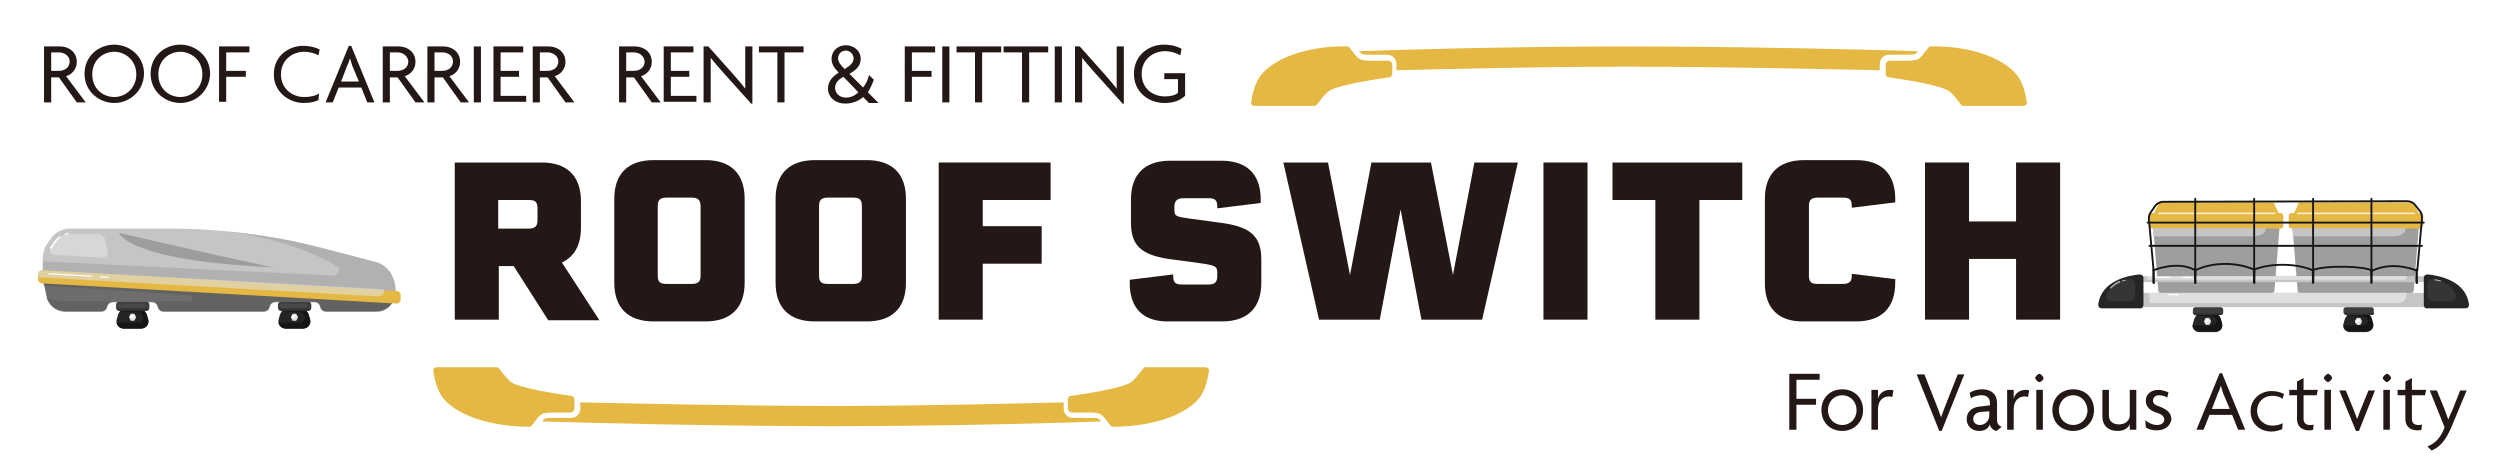 <?xml version="1.0" encoding="utf-8"?>
<!-- Generator: Adobe Illustrator 25.4.8, SVG Export Plug-In . SVG Version: 6.00 Build 0)  -->
<svg version="1.1" id="レイヤー_1" xmlns="http://www.w3.org/2000/svg" xmlns:xlink="http://www.w3.org/1999/xlink" x="0px"
	 y="0px" viewBox="0 0 420 80" style="enable-background:new 0 0 420 80;" xml:space="preserve">
<style type="text/css">
	.st0{fill:#E4B842;}
	.st1{fill:#C6C5C5;}
	.st2{fill:#B1B1B1;}
	.st3{fill:#6D6D6D;}
	.st4{opacity:0.5;fill:#585959;}
	.st5{opacity:0.6;fill:#DFDFDF;}
	.st6{fill:#252525;}
	.st7{fill:#151515;}
	.st8{fill:#E4E4E4;}
	.st9{fill:#3C3D3D;}
	.st10{fill:#2F302F;}
	.st11{opacity:0.4;fill:#585959;}
	.st12{fill:#FFFFFF;}
	.st13{filter:url(#Adobe_OpacityMaskFilter);}
	.st14{filter:url(#Adobe_OpacityMaskFilter_00000034079418511073272110000014337397731302678708_);}
	.st15{mask:url(#SVGID_1_);fill:url(#SVGID_00000064313101906011856260000000197037042139060868_);}
	.st16{fill:url(#SVGID_00000134214324338533490610000001965279166227127466_);}
	.st17{fill:#D7D7D7;}
	.st18{fill:#231815;}
	.st19{fill:#9E9E9F;}
	.st20{opacity:0.7;fill:#FFFFFF;}
	.st21{fill:#DFDFDF;}
	.st22{fill:#343535;}
	.st23{fill:#ACACAB;}
	.st24{fill:none;stroke:#151515;stroke-width:0.316;stroke-linecap:round;stroke-linejoin:round;stroke-miterlimit:10;}
</style>
<g>
	<g>
		<g>
			<path class="st0" d="M324.4,7.8c-0.2,0-0.4,0.1-0.5,0.3c-0.4,0.5-1.2,1.7-1.8,1.9c-0.7,0.2-1.2,0.2-1.9,0.2c-1.1,0-2.1,0-2.7,0
				c-0.4,0-0.7,0.3-0.7,0.6v1.6c0,0.3,0.2,0.6,0.6,0.6c2,0.3,9.1,1.3,10.3,2.5c0.7,0.7,1.4,1.6,1.7,2c0.1,0.2,0.3,0.3,0.5,0.3h10
				c0.4,0,0.7-0.3,0.6-0.7c-0.2-1.2-0.6-3.6-2.2-5.1C334.1,7.9,326.1,7.7,324.4,7.8z"/>
		</g>
		<path class="st0" d="M273.3,7.8c-19.7,0-40,0.6-45,0.8c0.3,0.3,0.5,0.5,0.5,0.5c0.6,0.1,1,0.1,1.7,0.1c1.1,0,2,0,2.6,0
			c0,0,0,0,0,0c0.8,0,1.5,0.7,1.5,1.5v1.1c8.7-0.2,23.8-0.6,38.6-0.6c15.3,0,32.8,0.4,42.6,0.6v-1.1c0-0.8,0.7-1.5,1.5-1.5
			c0.6,0,1.6,0,2.7,0c0.7,0,1.2,0,1.7-0.1c0.1,0,0.3-0.2,0.5-0.5C316.5,8.4,293,7.8,273.3,7.8z"/>
		<g>
			<path class="st0" d="M226.3,7.8c0.2,0,0.4,0.1,0.5,0.3c0.4,0.5,1.2,1.7,1.8,1.9c0.7,0.2,1.2,0.2,1.9,0.2c1.1,0,2.1,0,2.7,0
				c0.4,0,0.7,0.3,0.7,0.6v1.6c0,0.3-0.2,0.6-0.6,0.6c-2,0.3-9.1,1.3-10.3,2.5c-0.7,0.7-1.4,1.6-1.7,2c-0.1,0.2-0.3,0.3-0.5,0.3h-10
				c-0.4,0-0.7-0.3-0.6-0.7c0.2-1.2,0.6-3.6,2.2-5.1C216.6,7.9,224.6,7.7,226.3,7.8z"/>
		</g>
	</g>
	<g>
		<g>
			<path class="st0" d="M88.9,71.7c0.2,0,0.4-0.1,0.5-0.3c0.4-0.5,1.2-1.7,1.8-1.9c0.7-0.2,1.2-0.2,1.9-0.2c1.1,0,2.1,0,2.7,0
				c0.4,0,0.7-0.3,0.7-0.6v-1.6c0-0.3-0.2-0.6-0.6-0.6c-2-0.3-9.1-1.3-10.3-2.5c-0.7-0.7-1.4-1.6-1.7-2c-0.1-0.2-0.3-0.3-0.5-0.3
				h-10c-0.4,0-0.7,0.3-0.6,0.7c0.2,1.2,0.6,3.6,2.2,5.1C79.2,71.5,87.2,71.7,88.9,71.7z"/>
		</g>
		<path class="st0" d="M140,71.6c19.7,0,40-0.6,45-0.8c-0.3-0.3-0.5-0.5-0.5-0.5c-0.6-0.1-1-0.1-1.7-0.1c-1.1,0-2,0-2.6,0
			c0,0,0,0,0,0c-0.8,0-1.5-0.7-1.5-1.5v-1.1c-8.7,0.2-23.8,0.6-38.6,0.6c-15.3,0-32.8-0.4-42.6-0.6v1.1c0,0.8-0.7,1.5-1.5,1.5
			c-0.6,0-1.6,0-2.7,0c-0.7,0-1.2,0-1.7,0.1c-0.1,0-0.3,0.2-0.5,0.5C96.8,71,120.3,71.6,140,71.6z"/>
		<g>
			<path class="st0" d="M187,71.7c-0.2,0-0.4-0.1-0.5-0.3c-0.4-0.5-1.2-1.7-1.8-1.9c-0.7-0.2-1.2-0.2-1.9-0.2c-1.1,0-2.1,0-2.7,0
				c-0.4,0-0.7-0.3-0.7-0.6v-1.6c0-0.3,0.2-0.6,0.6-0.6c2-0.3,9.1-1.3,10.3-2.5c0.7-0.7,1.4-1.6,1.7-2c0.1-0.2,0.3-0.3,0.5-0.3h10
				c0.4,0,0.7,0.3,0.6,0.7c-0.2,1.2-0.6,3.6-2.2,5.1C196.7,71.5,188.7,71.7,187,71.7z"/>
		</g>
	</g>
	<g>
		<g>
			<path class="st1" d="M8.4,40.3L7.9,41c-0.6,0.9-0.8,2-0.7,3.1v2.5l59.3,3.4l-0.2-2C66.1,46,64.8,44.4,63,44l-8.8-2.3
				c-8.4-2.2-17.1-3.3-25.8-3.3H11.8C10.4,38.4,9.1,39.1,8.4,40.3z"/>
			<path class="st2" d="M66.6,49.9l-0.2-2C66.1,46,64.8,44.4,63,44l-8.8-2.3c-5.3-1.4-10.7-2.3-16.1-2.8c8.9,1.1,15,3.8,18.3,5.7
				c0.9,0.5,0.5,1.8-0.5,1.7L7.2,43.9c0,0.1,0,0.1,0,0.2v2.5L66.6,49.9z"/>
			<path class="st3" d="M7.2,46.9l0.6,2.8c0.3,1.5,1.6,2.6,3.2,2.6H17c0.5,0,0.9-0.3,1-0.8l0,0c0.1-0.5,0.5-0.8,1-0.8h6.5
				c0.5,0,0.9,0.3,1,0.8l0,0c0.1,0.5,0.5,0.8,1,0.8h16.8c0.5,0,0.9-0.3,1-0.8l0,0c0.1-0.5,0.5-0.8,1-0.8h6.5c0.5,0,0.9,0.3,1,0.8h0
				c0.1,0.5,0.5,0.8,1,0.8h8.5c1.1,0,2.1-0.6,2.6-1.5l0.6-1.1L7.2,46.9z"/>
			<path class="st4" d="M7.4,48L32,49.6c0.2,0,0.4,0.2,0.4,0.5l0,0c0,0.3-0.2,0.5-0.5,0.5H10.9c-1.4,0-3.1-0.6-3.1-0.6
				c0.4,1.4,1.7,2.4,3.1,2.4H17c0.5,0,0.9-0.3,1-0.8h0c0.1-0.5,0.5-0.8,1-0.8h6.5c0.5,0,0.9,0.3,1,0.8c0.1,0.5,0.5,0.8,1,0.8h16.8
				c0.5,0,0.9-0.3,1-0.8c0.1-0.5,0.5-0.8,1-0.8h6.5c0.5,0,0.9,0.3,1,0.8c0.1,0.5,0.5,0.8,1,0.8h8.5c1.1,0,2.1-0.6,2.6-1.5l0.6-1.1
				L7.2,46.9L7.4,48z"/>
			<path class="st0" d="M7,47.6L66.6,51c0.4,0,0.7-0.3,0.7-0.6v-0.9c0-0.3-0.3-0.6-0.6-0.6L7.1,45.4c-0.4,0-0.7,0.3-0.7,0.6V47
				C6.4,47.3,6.7,47.6,7,47.6z"/>
			<path class="st5" d="M7.1,45.4c-0.4,0-0.7,0.3-0.7,0.6v0.2c0,0.2,0.2,0.4,0.3,0.4l56.8,3.2c0.6,0,1.1-0.5,1.1-1.1l0,0
				c0-0.1-0.1-0.1-0.1-0.1L7.1,45.4z"/>
			<path class="st6" d="M23,51.7h-1.5c-0.8,0-1.5,0.5-1.7,1.3l-0.2,0.7c-0.2,0.8,0.4,1.5,1.2,1.5h2.9c0.8,0,1.4-0.7,1.2-1.5L24.7,53
				C24.5,52.3,23.8,51.7,23,51.7z"/>
			<path class="st7" d="M24.9,53.7L24.7,53c-0.2-0.8-0.9-1.3-1.7-1.3h-1.5c-0.5,0-1,0.2-1.4,0.6l3.1,0.2c0.4,0,0.7,0.3,0.8,0.7l0,0
				c0.1,0.5-0.3,1-0.8,1h-3.6c0.1,0.6,0.6,1,1.2,1h2.9C24.5,55.2,25.1,54.5,24.9,53.7z"/>
			<path class="st1" d="M22.5,52.7H22c-0.1,0-0.1,0-0.1,0.1l-0.2,0.4c0,0.1,0,0.1,0,0.2l0.2,0.4c0,0.1,0.1,0.1,0.1,0.1h0.5
				c0.1,0,0.1,0,0.1-0.1l0.2-0.4c0-0.1,0-0.1,0-0.2l-0.2-0.4C22.6,52.8,22.6,52.7,22.5,52.7z"/>
			<circle class="st8" cx="22.3" cy="53.3" r="0.5"/>
			<path class="st9" d="M24.6,52.2h-4.6c-0.3,0-0.5-0.2-0.5-0.5v-0.5c0-0.3,0.2-0.5,0.5-0.5h4.6c0.3,0,0.5,0.2,0.5,0.5v0.5
				C25.1,51.9,24.9,52.2,24.6,52.2z"/>
			<path class="st10" d="M19.6,51.9c0.1,0.2,0.2,0.3,0.4,0.3h4.6c0.2,0,0.4-0.1,0.4-0.3H19.6z"/>
			<path class="st11" d="M24.1,51.7h-4c-0.2,0-0.3-0.1-0.3-0.3v-0.1c0-0.2,0.1-0.3,0.3-0.3h4c0.2,0,0.3,0.1,0.3,0.3v0.1
				C24.4,51.5,24.3,51.7,24.1,51.7z"/>
			<path class="st12" d="M22.3,52.8c-0.3,0-0.5,0.2-0.5,0.5c0,0.1,0.1,0.2,0.1,0.3l0.8-0.6C22.6,52.9,22.5,52.8,22.3,52.8z"/>
			<path class="st6" d="M50.2,51.7h-1.5c-0.8,0-1.5,0.5-1.7,1.3l-0.2,0.7c-0.2,0.8,0.4,1.5,1.2,1.5h2.9c0.8,0,1.4-0.7,1.2-1.5
				L51.9,53C51.7,52.3,51,51.7,50.2,51.7z"/>
			<path class="st7" d="M52.1,53.7L51.9,53c-0.2-0.8-0.9-1.3-1.7-1.3h-1.5c-0.5,0-1,0.2-1.4,0.6l3.1,0.2c0.4,0,0.7,0.3,0.8,0.7l0,0
				c0.1,0.5-0.3,1-0.8,1h-3.6c0.1,0.6,0.6,1,1.2,1h2.9C51.7,55.2,52.3,54.5,52.1,53.7z"/>
			<path class="st1" d="M49.7,52.7h-0.5c-0.1,0-0.1,0-0.1,0.1l-0.2,0.4c0,0.1,0,0.1,0,0.2l0.2,0.4c0,0.1,0.1,0.1,0.1,0.1h0.5
				c0.1,0,0.1,0,0.1-0.1l0.2-0.4c0-0.1,0-0.1,0-0.2l-0.2-0.4C49.8,52.8,49.8,52.7,49.7,52.7z"/>
			<circle class="st8" cx="49.5" cy="53.3" r="0.5"/>
			<path class="st9" d="M51.8,52.2h-4.6c-0.3,0-0.5-0.2-0.5-0.5v-0.5c0-0.3,0.2-0.5,0.5-0.5h4.6c0.3,0,0.5,0.2,0.5,0.5v0.5
				C52.3,51.9,52.1,52.2,51.8,52.2z"/>
			<path class="st10" d="M46.8,51.9c0.1,0.2,0.2,0.3,0.4,0.3h4.6c0.2,0,0.4-0.1,0.4-0.3H46.8z"/>
			<path class="st11" d="M51.3,51.7h-4c-0.2,0-0.3-0.1-0.3-0.3v-0.1c0-0.2,0.1-0.3,0.3-0.3h4c0.2,0,0.3,0.1,0.3,0.3v0.1
				C51.6,51.5,51.4,51.7,51.3,51.7z"/>
			<path class="st12" d="M49.5,52.8c-0.3,0-0.5,0.2-0.5,0.5c0,0.1,0.1,0.2,0.1,0.3l0.8-0.6C49.8,52.9,49.6,52.8,49.5,52.8z"/>
			<defs>
				<filter id="Adobe_OpacityMaskFilter" filterUnits="userSpaceOnUse" x="20" y="39.1" width="25.8" height="5.8">
					<feFlood  style="flood-color:white;flood-opacity:1" result="back"/>
					<feBlend  in="SourceGraphic" in2="back" mode="normal"/>
				</filter>
			</defs>
			<mask maskUnits="userSpaceOnUse" x="20" y="39.1" width="25.8" height="5.8" id="SVGID_1_">
				<g class="st13">
					<defs>
						
							<filter id="Adobe_OpacityMaskFilter_00000135648812314501439530000010121582087043038135_" filterUnits="userSpaceOnUse" x="20" y="39.1" width="25.8" height="5.8">
							<feFlood  style="flood-color:white;flood-opacity:1" result="back"/>
							<feBlend  in="SourceGraphic" in2="back" mode="normal"/>
						</filter>
					</defs>
					<mask maskUnits="userSpaceOnUse" x="20" y="39.1" width="25.8" height="5.8" id="SVGID_1_">
						<g style="filter:url(#Adobe_OpacityMaskFilter_00000135648812314501439530000010121582087043038135_);">
						</g>
					</mask>
					
						<linearGradient id="SVGID_00000128457780032412039800000001162809680432868519_" gradientUnits="userSpaceOnUse" x1="32.452" y1="43.788" x2="32.869" y2="41.826">
						<stop  offset="0" style="stop-color:#FFFFFF"/>
						<stop  offset="1" style="stop-color:#000000"/>
					</linearGradient>
					<path style="mask:url(#SVGID_1_);fill:url(#SVGID_00000128457780032412039800000001162809680432868519_);" d="M20,39.1
						c0,0,1.2,4.7,25.8,5.8C30.7,41.7,20,39.1,20,39.1z"/>
				</g>
			</mask>
			
				<linearGradient id="SVGID_00000003101014066635710450000000237395564558750131_" gradientUnits="userSpaceOnUse" x1="32.452" y1="43.788" x2="32.869" y2="41.826">
				<stop  offset="0" style="stop-color:#9D9D9D"/>
				<stop  offset="1" style="stop-color:#9D9D9D"/>
			</linearGradient>
			<path style="fill:url(#SVGID_00000003101014066635710450000000237395564558750131_);" d="M20,39.1c0,0,1.2,4.7,25.8,5.8
				C30.7,41.7,20,39.1,20,39.1z"/>
			<path class="st17" d="M18.1,42.2l-0.4-1.8c-0.1-0.6-0.7-1.1-1.3-1.1h-4.5c-1.1,0-2.2,0.6-2.8,1.5l-0.4,0.6
				c-0.1,0.1-0.1,0.2-0.2,0.4c-0.2,0.5,0.1,1,0.6,1l8.1,0.5C17.8,43.3,18.2,42.8,18.1,42.2z"/>
			<path class="st12" d="M8.5,41.8C8.4,41.8,8.4,41.8,8.5,41.8c-0.1,0-0.1-0.1-0.1-0.2c0-0.1,0.1-0.2,0.2-0.3l0.4-0.6
				c0.3-0.4,0.6-0.7,1-1c0.1,0,0.1,0,0.2,0c0,0.1,0,0.1,0,0.2c-0.4,0.2-0.7,0.6-0.9,0.9l-0.4,0.6c-0.1,0.1-0.1,0.2-0.1,0.3
				C8.6,41.8,8.5,41.8,8.5,41.8z"/>
			<path class="st12" d="M11,39.5c-0.1,0-0.1,0-0.1-0.1c0-0.1,0-0.1,0.1-0.2c0.1,0,0.3-0.1,0.4-0.1c0.1,0,0.1,0,0.1,0.1
				s0,0.1-0.1,0.1C11.3,39.4,11.1,39.4,11,39.5C11,39.5,11,39.5,11,39.5z"/>
			<path class="st12" d="M15.3,46.5C15.3,46.5,15.3,46.5,15.3,46.5l-7.1-0.4c-0.1,0-0.1-0.1-0.1-0.1c0-0.1,0.1-0.1,0.1-0.1l7.1,0.4
				c0.1,0,0.1,0.1,0.1,0.1C15.4,46.4,15.4,46.5,15.3,46.5z"/>
			<path class="st12" d="M18.2,46.7C18.2,46.7,18.2,46.7,18.2,46.7l-1.3-0.1c-0.1,0-0.1-0.1-0.1-0.1c0-0.1,0.1-0.1,0.1-0.1l1.3,0.1
				c0.1,0,0.1,0.1,0.1,0.1C18.3,46.6,18.2,46.7,18.2,46.7z"/>
		</g>
		<g>
			<g>
				<path class="st18" d="M86.3,44.7h-2.5v9h-7.4V27.3H91c4.3,0,6.6,2.3,6.6,6.5v4.4c0,3-1.1,4.9-3.2,5.9l6.3,9.7h-8.6L86.3,44.7z
					 M83.7,38.4h5.1c1.1,0,1.5-0.4,1.5-1.4V35c0-1.1-0.4-1.4-1.5-1.4h-5.1V38.4z"/>
				<path class="st18" d="M125.1,33.4v14.1c0,4.2-2.3,6.5-6.6,6.5h-8.7c-4.3,0-6.6-2.3-6.6-6.5V33.4c0-4.2,2.3-6.5,6.6-6.5h8.7
					C122.8,26.9,125.1,29.2,125.1,33.4z M116.2,33.2H112c-1.1,0-1.5,0.4-1.5,1.4v11.7c0,1.1,0.4,1.4,1.5,1.4h4.2
					c1.1,0,1.5-0.4,1.5-1.4V34.7C117.7,33.6,117.3,33.2,116.2,33.2z"/>
				<path class="st18" d="M152.2,33.4v14.1c0,4.2-2.3,6.5-6.6,6.5h-8.7c-4.3,0-6.6-2.3-6.6-6.5V33.4c0-4.2,2.3-6.5,6.6-6.5h8.7
					C149.9,26.9,152.2,29.2,152.2,33.4z M143.3,33.2h-4.2c-1.1,0-1.5,0.4-1.5,1.4v11.7c0,1.1,0.4,1.4,1.5,1.4h4.2
					c1.1,0,1.5-0.4,1.5-1.4V34.7C144.8,33.6,144.5,33.2,143.3,33.2z"/>
				<path class="st18" d="M165.1,33.6V38h9.9v6.3h-9.9v9.4h-7.4V27.3h18.8v6.3H165.1z"/>
				<path class="st18" d="M189.8,47.6c0-0.4,0-0.5,0-0.6l7.3-0.9v0.3c0,1.1,0.4,1.4,1.5,1.4h4.4c1.1,0,1.5-0.4,1.5-1.4v-0.7
					c0-0.9-0.4-1.1-2.3-1.4l-5.9-0.8c-4.6-0.7-6.3-2.3-6.3-6.1v-3.9c0-4.2,2.3-6.5,6.6-6.5h8.6c4.3,0,6.6,2.3,6.6,6.5
					c0,0.4,0,0.4,0,0.6l-7.3,0.9v-0.3c0-1.1-0.4-1.4-1.5-1.4h-4.1c-1.1,0-1.6,0.4-1.6,1.4v0.6c0,1,0.3,1.1,2.4,1.4l5.9,0.8
					c4.6,0.7,6.3,2.3,6.3,6.1v3.9c0,4.2-2.3,6.5-6.6,6.5h-8.9C192.1,54.1,189.8,51.8,189.8,47.6z"/>
				<path class="st18" d="M255,27.3l-6,26.4h-10.2l-3.5-18.5l-3.5,18.5h-10.2l-6-26.4h7.5l3.7,18.9l3.6-18.9h10l3.7,18.9l3.6-18.9
					H255z"/>
				<path class="st18" d="M259.3,27.3h7.4v26.4h-7.4V27.3z"/>
				<path class="st18" d="M292.7,33.6h-7.2v20.1h-7.4V33.6h-7.2v-6.3h21.8V33.6z"/>
				<path class="st18" d="M296.5,47.6V33.4c0-4.2,2.3-6.5,6.6-6.5h8.7c4.3,0,6.6,2.3,6.6,6.5c0,0.3,0,0.4,0,0.6l-7.3,0.9v-0.3
					c0-1.1-0.4-1.4-1.5-1.4h-4.2c-1.1,0-1.5,0.4-1.5,1.4v11.7c0,1.1,0.4,1.4,1.5,1.4h4.2c1.1,0,1.5-0.4,1.5-1.4v-0.3l7.3,0.9
					c0,0.1,0,0.3,0,0.6c0,4.2-2.3,6.5-6.6,6.5h-8.7C298.8,54.1,296.5,51.8,296.5,47.6z"/>
				<path class="st18" d="M346.1,27.3v26.4h-7.4V43.5h-7.9v10.2h-7.4V27.3h7.4v9.9h7.9v-9.9H346.1z"/>
			</g>
		</g>
	</g>
	<g>
		<g>
			<path class="st18" d="M12.9,17.2l-3-4.2H8.6v4.2H7.4V7.8h2.7c1.4,0,2.8,0.9,2.8,2.6c0,1.2-0.8,2.1-1.8,2.4l3.3,4.4H12.9z
				 M9.9,8.8H8.6v3.1h1.3c0.9,0,1.8-0.5,1.8-1.6C11.7,9.4,10.8,8.8,9.9,8.8z"/>
			<path class="st18" d="M19.2,17.3c-2.5,0-5-1.9-5-4.9c0-3,2.4-4.9,5-4.9c2.5,0,5,1.9,5,4.9C24.1,15.4,21.7,17.3,19.2,17.3z
				 M19.2,8.7c-1.9,0-3.7,1.4-3.7,3.8c0,2.4,1.8,3.8,3.7,3.8c1.9,0,3.7-1.5,3.7-3.8C22.9,10.1,21,8.7,19.2,8.7z"/>
			<path class="st18" d="M30.3,17.3c-2.5,0-5-1.9-5-4.9c0-3,2.4-4.9,5-4.9c2.5,0,5,1.9,5,4.9C35.2,15.4,32.8,17.3,30.3,17.3z
				 M30.3,8.7c-1.9,0-3.7,1.4-3.7,3.8c0,2.4,1.8,3.8,3.7,3.8c1.9,0,3.7-1.5,3.7-3.8C34,10.1,32.1,8.7,30.3,8.7z"/>
			<path class="st18" d="M38,8.8v3.1h3.3v1H38v4.2h-1.2V7.8h5.1v1H38z"/>
			<path class="st18" d="M53.5,9.3C53,9,52.1,8.7,51.1,8.7c-2,0-3.9,1.4-3.9,3.8c0,2.4,1.9,3.8,3.9,3.8c1.1,0,1.9-0.2,2.5-0.6
				l-0.1,1.1c-0.6,0.3-1.3,0.5-2.5,0.5c-2.4,0-5-1.8-5-4.8c0-3.1,2.5-4.8,4.9-4.8c1.2,0,2.2,0.3,2.8,0.6L53.5,9.3z"/>
			<path class="st18" d="M61.7,17.2l-1-2.5h-3.8l-1,2.5h-1.2l3.9-9.5H59l3.9,9.5H61.7z M59.2,11.1c-0.1-0.4-0.3-0.9-0.4-1.3h0
				c-0.1,0.4-0.3,0.9-0.5,1.3l-1,2.6h3L59.2,11.1z"/>
			<path class="st18" d="M69.8,17.2l-3-4.2h-1.3v4.2h-1.2V7.8H67c1.4,0,2.8,0.9,2.8,2.6c0,1.2-0.8,2.1-1.8,2.4l3.3,4.4H69.8z
				 M66.8,8.8h-1.3v3.1h1.3c0.9,0,1.8-0.5,1.8-1.6C68.5,9.4,67.7,8.8,66.8,8.8z"/>
			<path class="st18" d="M77.4,17.2l-3-4.2H73v4.2h-1.2V7.8h2.7c1.4,0,2.8,0.9,2.8,2.6c0,1.2-0.8,2.1-1.8,2.4l3.3,4.4H77.4z
				 M74.3,8.8H73v3.1h1.3c0.9,0,1.8-0.5,1.8-1.6C76.1,9.4,75.3,8.8,74.3,8.8z"/>
			<path class="st18" d="M79.6,17.2V7.8h1.2v9.4H79.6z"/>
			<path class="st18" d="M82.9,17.2V7.8h5v1h-3.8v3.1h3.1v1h-3.1v3.2h4.3v1H82.9z"/>
			<path class="st18" d="M95,17.2l-3-4.2h-1.3v4.2h-1.2V7.8h2.7c1.4,0,2.8,0.9,2.8,2.6c0,1.2-0.8,2.1-1.8,2.4l3.3,4.4H95z M92,8.8
				h-1.3v3.1H92c0.9,0,1.8-0.5,1.8-1.6C93.8,9.4,92.9,8.8,92,8.8z"/>
			<path class="st18" d="M109.5,17.2l-3-4.2h-1.3v4.2H104V7.8h2.7c1.4,0,2.8,0.9,2.8,2.6c0,1.2-0.8,2.1-1.8,2.4l3.3,4.4H109.5z
				 M106.5,8.8h-1.3v3.1h1.3c0.9,0,1.8-0.5,1.8-1.6C108.2,9.4,107.4,8.8,106.5,8.8z"/>
			<path class="st18" d="M111.5,17.2V7.8h5v1h-3.8v3.1h3.1v1h-3.1v3.2h4.3v1H111.5z"/>
			<path class="st18" d="M126.1,17.3l-4.5-5c-0.7-0.8-1.6-1.8-2.2-2.6l0,0c0,0.9,0,1.7,0,2.5v5h-1.2V7.8h0.8l4.2,4.7
				c0.6,0.7,1.4,1.6,2,2.4l0,0c0-0.8,0-1.6,0-2.3V7.8h1.2v9.6H126.1z"/>
			<path class="st18" d="M131.8,8.8v8.4h-1.2V8.8h-3.1v-1h7.5v1H131.8z"/>
			<path class="st18" d="M145.9,17.2l-0.9-0.9c-0.8,0.7-1.8,1.1-3,1.1c-1.7,0-2.9-1.1-2.9-2.5c0-1.2,0.7-2,1.8-2.7
				c-0.8-0.8-1.2-1.5-1.2-2.3c0-1.4,1.1-2.3,2.4-2.3c1.3,0,2.5,0.9,2.5,2.3c0,1-0.6,1.8-1.9,2.5l2.3,2.3c0.5-0.6,0.8-1.3,1-2.1
				l0.8,0.8c-0.3,0.8-0.6,1.5-1,2.1l1.8,1.8H145.9z M141.7,12.9c-0.9,0.5-1.4,1-1.4,1.9c0,0.9,0.8,1.6,1.8,1.6
				c0.8,0,1.5-0.3,2.1-0.9L141.7,12.9z M142.1,8.5c-0.8,0-1.3,0.6-1.3,1.3c0,0.6,0.4,1.1,1.1,1.8c1-0.6,1.5-1.1,1.5-1.8
				C143.4,9.2,142.9,8.5,142.1,8.5z"/>
			<path class="st18" d="M153.2,8.8v3.1h3.3v1h-3.3v4.2H152V7.8h5.1v1H153.2z"/>
			<path class="st18" d="M158.3,17.2V7.8h1.2v9.4H158.3z"/>
			<path class="st18" d="M165,8.8v8.4h-1.2V8.8h-3.1v-1h7.5v1H165z"/>
			<path class="st18" d="M172.9,8.8v8.4h-1.2V8.8h-3.1v-1h7.5v1H172.9z"/>
			<path class="st18" d="M177.2,17.2V7.8h1.2v9.4H177.2z"/>
			<path class="st18" d="M188.5,17.3l-4.5-5c-0.7-0.8-1.6-1.8-2.2-2.6l0,0c0,0.9,0,1.7,0,2.5v5h-1.2V7.8h0.8l4.2,4.7
				c0.6,0.7,1.4,1.6,2,2.4l0,0c0-0.8,0-1.6,0-2.3V7.8h1.2v9.6H188.5z"/>
			<path class="st18" d="M195.6,17.3c-2.6,0-5.1-1.8-5.1-4.9c0-3.2,2.6-4.9,5-4.9c1.3,0,2.3,0.3,3,0.7l-0.2,1.1
				c-0.7-0.4-1.6-0.7-2.6-0.7c-2,0-3.9,1.4-3.9,3.8c0,2.5,1.9,3.8,3.9,3.8c1,0,1.7-0.2,2.2-0.6v-2.3h-2.3v-1h3.5v3.8
				C198.1,17,197,17.3,195.6,17.3z"/>
		</g>
	</g>
	<g>
		<g>
			<path class="st18" d="M301.8,63.9V67h3.3v1h-3.3v4.2h-1.2v-9.4h5.1v1H301.8z"/>
			<path class="st18" d="M309.5,72.4c-2,0-3.5-1.4-3.5-3.5c0-2.1,1.5-3.5,3.5-3.5s3.5,1.4,3.5,3.5C313,70.9,311.5,72.4,309.5,72.4z
				 M309.5,66.4c-1.3,0-2.4,1-2.4,2.5c0,1.5,1.1,2.5,2.4,2.5c1.3,0,2.4-1,2.4-2.5C311.9,67.4,310.8,66.4,309.5,66.4z"/>
			<path class="st18" d="M317.9,66.7c-0.1,0-0.3-0.1-0.5-0.1c-1,0-1.9,0.6-1.9,2.2v3.4h-1.1v-6.7h1.1V67h0c0.2-0.9,1-1.5,2-1.5
				c0.2,0,0.5,0,0.6,0.1L317.9,66.7z"/>
			<path class="st18" d="M326.2,72.4h-0.4l-3.8-9.5h1.3l1.9,4.8c0.3,0.7,0.6,1.6,0.9,2.4h0c0.3-0.8,0.6-1.7,0.9-2.4l1.9-4.8h1.1
				L326.2,72.4z"/>
			<path class="st18" d="M335.4,72.4c-0.5-0.1-1-0.5-1.1-1.1c-0.3,0.8-1,1.1-1.8,1.1c-1.3,0-2.1-0.9-2.1-2c0-1.3,1-2,2.2-2.1
				l1.7-0.2v-0.5c0-0.7-0.5-1.2-1.4-1.2c-0.7,0-1.3,0.2-1.8,0.5l-0.2-0.9c0.6-0.4,1.3-0.6,2.1-0.6c1.5,0,2.5,0.8,2.5,2.3v2.9
				c0,0.6,0.4,1,0.8,1.1L335.4,72.4z M334.2,69.1l-1.4,0.1c-0.9,0.1-1.3,0.6-1.3,1.2c0,0.6,0.5,1,1.1,1c0.8,0,1.6-0.6,1.6-1.6V69.1z
				"/>
			<path class="st18" d="M340.7,66.7c-0.1,0-0.3-0.1-0.5-0.1c-1,0-1.9,0.6-1.9,2.2v3.4h-1.1v-6.7h1.1V67h0c0.2-0.9,1-1.5,2-1.5
				c0.2,0,0.5,0,0.6,0.1L340.7,66.7z"/>
			<path class="st18" d="M342.6,64.2c-0.2,0-0.7-0.5-0.7-0.7c0-0.2,0.5-0.7,0.7-0.7c0.3,0,0.7,0.5,0.7,0.7
				C343.4,63.7,342.9,64.2,342.6,64.2z M342.1,72.2v-6.7h1.1v6.7H342.1z"/>
			<path class="st18" d="M348.3,72.4c-2,0-3.5-1.4-3.5-3.5c0-2.1,1.5-3.5,3.5-3.5s3.5,1.4,3.5,3.5C351.8,70.9,350.3,72.4,348.3,72.4
				z M348.3,66.4c-1.3,0-2.4,1-2.4,2.5c0,1.5,1.1,2.5,2.4,2.5c1.3,0,2.4-1,2.4-2.5C350.6,67.4,349.6,66.4,348.3,66.4z"/>
			<path class="st18" d="M357.8,72.2v-0.9h0c-0.3,0.6-0.9,1.1-2.1,1.1c-1.5,0-2.5-0.9-2.5-2.4v-4.5h1.1v4.3c0,0.8,0.5,1.5,1.7,1.5
				c1.1,0,1.8-0.7,1.8-1.5v-4.3h1.1v6.7H357.8z"/>
			<path class="st18" d="M362.3,72.3c-0.8,0-1.4-0.2-1.8-0.5l-0.1-1.2c0.5,0.4,1.2,0.8,2,0.8c0.7,0,1.2-0.4,1.2-0.9
				c0-0.5-0.4-0.9-1.1-1.1c-1.3-0.4-2-1-2-2.1c0-1.1,0.9-1.8,2.1-1.8c0.7,0,1.4,0.3,1.7,0.4l-0.2,0.9c-0.3-0.2-0.8-0.4-1.4-0.4
				c-0.6,0-1,0.4-1,0.9c0,0.5,0.4,0.8,1.1,1c1.3,0.5,2,1.1,2,2.2C364.6,71.5,363.8,72.3,362.3,72.3z"/>
			<path class="st18" d="M376,72.2l-1-2.5h-3.8l-1,2.5h-1.2l3.9-9.5h0.4l3.9,9.5H376z M373.5,66.1c-0.1-0.4-0.3-0.9-0.4-1.3h0
				c-0.1,0.4-0.3,0.9-0.5,1.3l-1,2.6h3L373.5,66.1z"/>
			<path class="st18" d="M383.5,67c-0.6-0.4-1.1-0.5-1.8-0.5c-1.4,0-2.5,1-2.5,2.5c0,1.5,1.2,2.5,2.5,2.5c0.7,0,1.2-0.1,1.8-0.4
				l-0.1,1c-0.5,0.2-1.1,0.4-1.8,0.4c-1.9,0-3.5-1.3-3.5-3.4s1.7-3.4,3.5-3.4c0.9,0,1.6,0.2,2.1,0.5L383.5,67z"/>
			<path class="st18" d="M389.2,66.4h-2.2v3.9c0,0.8,0.4,1.1,1.1,1.1c0.2,0,0.5,0,0.6-0.1l-0.1,0.9c-0.2,0.1-0.5,0.1-0.7,0.1
				c-1.1,0-2-0.6-2-1.9v-4h-1.3v-0.9h1.3v-1.4l1.1-0.6v2h2.4L389.2,66.4z"/>
			<path class="st18" d="M391.1,64.2c-0.2,0-0.7-0.5-0.7-0.7c0-0.2,0.5-0.7,0.7-0.7c0.3,0,0.7,0.5,0.7,0.7
				C391.8,63.7,391.3,64.2,391.1,64.2z M390.5,72.2v-6.7h1.1v6.7H390.5z"/>
			<path class="st18" d="M396.3,72.4h-0.5l-2.8-6.8h1.1l1.3,3.2c0.2,0.5,0.4,1.1,0.6,1.6h0c0.2-0.5,0.4-1.1,0.6-1.6l1.3-3.2h1.1
				L396.3,72.4z"/>
			<path class="st18" d="M401,64.2c-0.2,0-0.7-0.5-0.7-0.7c0-0.2,0.5-0.7,0.7-0.7c0.3,0,0.7,0.5,0.7,0.7
				C401.7,63.7,401.2,64.2,401,64.2z M400.4,72.2v-6.7h1.1v6.7H400.4z"/>
			<path class="st18" d="M407.4,66.4h-2.2v3.9c0,0.8,0.4,1.1,1.1,1.1c0.2,0,0.5,0,0.6-0.1l-0.1,0.9c-0.2,0.1-0.5,0.1-0.7,0.1
				c-1.1,0-2-0.6-2-1.9v-4h-1.3v-0.9h1.3v-1.4l1.1-0.6v2h2.4L407.4,66.4z"/>
			<path class="st18" d="M411.9,71.6c-1,2.4-2,3.5-3.4,4.1l-0.7-0.7c1.3-0.5,2.2-1.4,2.9-3.2l-2.5-6.2h1.2l1.3,3.2
				c0.2,0.5,0.4,1.1,0.6,1.7h0c0.2-0.5,0.5-1.2,0.7-1.6l1.3-3.3h1.1L411.9,71.6z"/>
		</g>
	</g>
	<g>
		<path class="st19" d="M381.6,49.3h-18.5c-0.2,0-0.5-0.2-0.5-0.4l-1-12.4c0-0.3,0.2-0.5,0.5-0.5h20.5c0.3,0,0.5,0.2,0.5,0.5
			l-1,12.4C382,49.1,381.8,49.3,381.6,49.3z"/>
		<path class="st0" d="M362.9,34h18.8c0.2,0,0.4,0.1,0.4,0.3l0.7,1.5c0.1,0.3-0.1,0.7-0.4,0.7h-20.1c-0.3,0-0.6-0.4-0.4-0.7l0.7-1.5
			C362.6,34.1,362.7,34,362.9,34z"/>
		<path class="st0" d="M383.1,38.4h-21.6c-0.3,0-0.5-0.2-0.5-0.5v-1.6c0-0.3,0.2-0.5,0.5-0.5h21.6c0.3,0,0.5,0.2,0.5,0.5v1.6
			C383.6,38.2,383.4,38.4,383.1,38.4z"/>
		<path class="st1" d="M380.7,38.3h-19l0.1,1.4h16.7c1.2,0,2.1-0.5,2.1-1.1V38.3z"/>
		<polygon class="st20" points="382.3,35.7 362.6,35.7 362.5,36 382.3,36 		"/>
		<path class="st19" d="M405,49.3h-18.5c-0.2,0-0.5-0.2-0.5-0.4l-1-12.4c0-0.3,0.2-0.5,0.5-0.5H406c0.3,0,0.5,0.2,0.5,0.5l-1,12.4
			C405.4,49.1,405.2,49.3,405,49.3z"/>
		<path class="st0" d="M386.4,34h18.8c0.2,0,0.4,0.1,0.4,0.3l0.7,1.5c0.1,0.3-0.1,0.7-0.4,0.7h-20.1c-0.3,0-0.6-0.4-0.4-0.7l0.7-1.5
			C386,34.1,386.2,34,386.4,34z"/>
		<path class="st0" d="M406.5,38.4H385c-0.3,0-0.5-0.2-0.5-0.5v-1.6c0-0.3,0.2-0.5,0.5-0.5h21.6c0.3,0,0.5,0.2,0.5,0.5v1.6
			C407,38.2,406.8,38.4,406.5,38.4z"/>
		<path class="st1" d="M404.1,38.3h-19l0.1,1.4H402c1.2,0,2.1-0.5,2.1-1.1V38.3z"/>
		<polygon class="st20" points="405.7,35.7 386,35.7 385.9,36 405.7,36 		"/>
		<path class="st11" d="M372.6,52.4h-3.7c-0.2,0-0.3-0.1-0.3-0.3V52c0-0.2,0.1-0.3,0.3-0.3h3.7c0.2,0,0.3,0.1,0.3,0.3v0.1
			C372.9,52.3,372.7,52.4,372.6,52.4z"/>
		<path class="st11" d="M397.9,52.4h-3.7c-0.2,0-0.3-0.1-0.3-0.3V52c0-0.2,0.1-0.3,0.3-0.3h3.7c0.2,0,0.3,0.1,0.3,0.3v0.1
			C398.2,52.3,398.1,52.4,397.9,52.4z"/>
		<g>
			<path class="st6" d="M371.6,52.5h-1.4c-0.7,0-1.4,0.5-1.6,1.2l-0.2,0.7c-0.2,0.7,0.3,1.4,1.1,1.4h2.7c0.7,0,1.3-0.7,1.1-1.4
				l-0.2-0.7C372.9,53,372.3,52.5,371.6,52.5z"/>
			<path class="st7" d="M373.3,54.3l-0.2-0.7c-0.2-0.7-0.8-1.2-1.6-1.2h-1.4c-0.5,0-1,0.2-1.3,0.6l2.9,0.2c0.4,0,0.6,0.3,0.7,0.6
				l0,0c0.1,0.5-0.3,0.9-0.8,0.9h-3.3c0.1,0.5,0.5,0.9,1.1,0.9h2.7C373,55.8,373.5,55.1,373.3,54.3z"/>
			<path class="st1" d="M371.1,53.4h-0.5c-0.1,0-0.1,0-0.1,0.1l-0.2,0.4c0,0,0,0.1,0,0.2l0.2,0.4c0,0,0.1,0.1,0.1,0.1h0.5
				c0.1,0,0.1,0,0.1-0.1l0.2-0.4c0,0,0-0.1,0-0.2l-0.2-0.4C371.2,53.4,371.2,53.4,371.1,53.4z"/>
			<circle class="st8" cx="370.9" cy="54" r="0.5"/>
			<path class="st9" d="M373.1,52.9h-4.3c-0.2,0-0.4-0.2-0.4-0.4V52c0-0.2,0.2-0.4,0.4-0.4h4.3c0.2,0,0.4,0.2,0.4,0.4v0.4
				C373.5,52.7,373.3,52.9,373.1,52.9z"/>
			<path class="st10" d="M368.4,52.6c0.1,0.2,0.2,0.3,0.4,0.3h4.3c0.2,0,0.3-0.1,0.4-0.3H368.4z"/>
			<path class="st12" d="M370.9,53.5c-0.3,0-0.5,0.2-0.5,0.5c0,0.1,0,0.2,0.1,0.3l0.7-0.5C371.2,53.6,371,53.5,370.9,53.5z"/>
			<path class="st6" d="M396.9,52.5h-1.4c-0.7,0-1.4,0.5-1.6,1.2l-0.2,0.7c-0.2,0.7,0.3,1.4,1.1,1.4h2.7c0.7,0,1.3-0.7,1.1-1.4
				l-0.2-0.7C398.3,53,397.7,52.5,396.9,52.5z"/>
			<path class="st7" d="M398.7,54.3l-0.2-0.7c-0.2-0.7-0.8-1.2-1.6-1.2h-1.4c-0.5,0-1,0.2-1.3,0.6l2.9,0.2c0.4,0,0.6,0.3,0.7,0.6
				l0,0c0.1,0.5-0.3,0.9-0.8,0.9h-3.3c0.1,0.5,0.5,0.9,1.1,0.9h2.7C398.3,55.8,398.9,55.1,398.7,54.3z"/>
			<path class="st1" d="M396.5,53.4H396c-0.1,0-0.1,0-0.1,0.1l-0.2,0.4c0,0,0,0.1,0,0.2l0.2,0.4c0,0,0.1,0.1,0.1,0.1h0.5
				c0.1,0,0.1,0,0.1-0.1l0.2-0.4c0,0,0-0.1,0-0.2l-0.2-0.4C396.6,53.4,396.5,53.4,396.5,53.4z"/>
			<circle class="st8" cx="396.2" cy="54" r="0.5"/>
			<path class="st9" d="M398.4,52.9h-4.3c-0.2,0-0.4-0.2-0.4-0.4V52c0-0.2,0.2-0.4,0.4-0.4h4.3c0.2,0,0.4,0.2,0.4,0.4v0.4
				C398.9,52.7,398.7,52.9,398.4,52.9z"/>
			<path class="st10" d="M393.8,52.6c0.1,0.2,0.2,0.3,0.4,0.3h4.3c0.2,0,0.3-0.1,0.4-0.3H393.8z"/>
			<path class="st12" d="M396.2,53.5c-0.3,0-0.5,0.2-0.5,0.5c0,0.1,0,0.2,0.1,0.3l0.7-0.5C396.5,53.6,396.4,53.5,396.2,53.5z"/>
		</g>
		<rect x="359.6" y="49.2" class="st1" width="48" height="2.4"/>
		<rect x="359.6" y="46.4" class="st1" width="48" height="1"/>
		<path class="st21" d="M360.7,46.4l0.1,0.6h43c0.3,0,0.5-0.2,0.5-0.5v-0.1H360.7z"/>
		<path class="st12" d="M368,46.7h-1.2c-0.1,0-0.1-0.1-0.1-0.1c0-0.1,0.1-0.1,0.1-0.1h1.2c0.1,0,0.1,0.1,0.1,0.1
			C368.2,46.7,368.1,46.7,368,46.7z"/>
		<path class="st21" d="M361,49.2l0.2,1.7H403c0.7,0,1.3-0.6,1.3-1.3v-0.4H361z"/>
		<path class="st6" d="M407.2,51.2v-4.5c0-0.4,0.3-0.6,0.7-0.6c1.8,0.2,6.4,1,6.9,5.1c0,0.3-0.2,0.6-0.6,0.6l-6.3,0
			C407.5,51.9,407.2,51.6,407.2,51.2z"/>
		<path class="st6" d="M360.1,51.2v-4.5c0-0.4-0.3-0.6-0.7-0.6c-1.8,0.2-6.4,1-6.9,5.1c0,0.3,0.2,0.6,0.6,0.6l6.3,0
			C359.8,51.9,360.1,51.6,360.1,51.2z"/>
		<path class="st22" d="M358.7,49.7v-2c0-0.5-0.5-0.9-1-0.8c-1.2,0.2-3.2,0.8-3.8,2.7c-0.2,0.5,0.2,1,0.8,1h3.1
			C358.3,50.6,358.7,50.2,358.7,49.7z"/>
		<path class="st22" d="M407.8,49.7v-2c0-0.5,0.5-0.9,1-0.8c1.2,0.2,3.2,0.8,3.8,2.7c0.2,0.5-0.2,1-0.8,1h-3.1
			C408.2,50.6,407.8,50.2,407.8,49.7z"/>
		<path class="st12" d="M364.4,46.7h-2.7c-0.1,0-0.1-0.1-0.1-0.1c0-0.1,0.1-0.1,0.1-0.1h2.7c0.1,0,0.1,0.1,0.1,0.1
			C364.5,46.7,364.4,46.7,364.4,46.7z"/>
		<path class="st12" d="M366,49.6h-1.6c-0.1,0-0.1-0.1-0.1-0.1s0.1-0.1,0.1-0.1h1.6c0.1,0,0.1,0.1,0.1,0.1S366.1,49.6,366,49.6z"/>
		<path class="st23" d="M356.6,47.3c0,0-0.1,0-0.1-0.1c0-0.1,0-0.1,0.1-0.1c0.1,0,0.2-0.1,0.4-0.1c0.1,0,0.1,0,0.1,0.1
			c0,0.1,0,0.1-0.1,0.1C356.9,47.2,356.8,47.2,356.6,47.3C356.6,47.3,356.6,47.3,356.6,47.3z"/>
		<path class="st23" d="M354.6,48.5C354.5,48.5,354.5,48.5,354.6,48.5c-0.1-0.1-0.1-0.1-0.1-0.2c0,0,0.5-0.6,1.5-1.1
			c0.1,0,0.1,0,0.2,0.1c0,0.1,0,0.1-0.1,0.2C355.1,47.9,354.7,48.5,354.6,48.5C354.6,48.5,354.6,48.5,354.6,48.5z"/>
		<path class="st23" d="M410,47.3C409.9,47.3,409.9,47.3,410,47.3c-0.4-0.1-0.9-0.2-0.9-0.2c-0.1,0-0.1-0.1-0.1-0.1
			c0-0.1,0.1-0.1,0.1-0.1c0,0,0.5,0.1,0.9,0.2c0.1,0,0.1,0.1,0.1,0.2C410,47.3,410,47.3,410,47.3z"/>
		<g>
			<path class="st7" d="M361.8,47.7L361.8,47.7c-0.1,0-0.2-0.1-0.2-0.3v-2c0-0.2,0.1-0.3,0.2-0.3l0,0c0.1,0,0.2,0.1,0.2,0.3v2
				C362.1,47.6,362,47.7,361.8,47.7z"/>
			<path class="st7" d="M368.8,47.7L368.8,47.7c-0.1,0-0.2-0.1-0.2-0.3v-2c0-0.2,0.1-0.3,0.2-0.3l0,0c0.1,0,0.2,0.1,0.2,0.3v2
				C369.1,47.6,369,47.7,368.8,47.7z"/>
			<path class="st7" d="M378.7,47.7L378.7,47.7c-0.1,0-0.2-0.1-0.2-0.3v-2c0-0.2,0.1-0.3,0.2-0.3l0,0c0.1,0,0.2,0.1,0.2,0.3v2
				C379,47.6,378.8,47.7,378.7,47.7z"/>
			<path class="st7" d="M388.6,47.7L388.6,47.7c-0.1,0-0.2-0.1-0.2-0.3v-2c0-0.2,0.1-0.3,0.2-0.3l0,0c0.1,0,0.2,0.1,0.2,0.3v2
				C388.8,47.6,388.7,47.7,388.6,47.7z"/>
			<path class="st7" d="M398.4,47.7L398.4,47.7c-0.1,0-0.2-0.1-0.2-0.3v-2c0-0.2,0.1-0.3,0.2-0.3l0,0c0.1,0,0.2,0.1,0.2,0.3v2
				C398.6,47.6,398.5,47.7,398.4,47.7z"/>
			<path class="st7" d="M406,47.7L406,47.7c-0.1,0-0.2-0.1-0.2-0.3v-2c0-0.2,0.1-0.3,0.2-0.3l0,0c0.1,0,0.2,0.1,0.2,0.3v2
				C406.3,47.6,406.2,47.7,406,47.7z"/>
			<path class="st24" d="M361.8,45.4l-0.8-8.7c0-0.3,0.1-0.7,0.3-1l0.7-1c0.3-0.5,0.9-0.8,1.5-0.8l40.9-0.1c0.5,0,1,0.2,1.3,0.6
				l0.8,1c0.3,0.3,0.4,0.8,0.4,1.3l-0.8,8.8c0,0-3.9-1.8-7.6,0c-0.9-0.8-8-1-10-0.1c-2.4-1.1-6.9-1.3-9.8-0.1
				c-3-1.3-6.9-1.3-9.9,0.1C365.8,43.7,361.8,45.4,361.8,45.4z"/>
			<line class="st24" x1="368.8" y1="33.4" x2="368.8" y2="46"/>
			<line class="st24" x1="378.7" y1="33.4" x2="378.7" y2="46"/>
			<line class="st24" x1="388.6" y1="33.4" x2="388.6" y2="46"/>
			<line class="st24" x1="398.4" y1="33.4" x2="398.4" y2="46"/>
			<line class="st24" x1="360.8" y1="37.4" x2="407.2" y2="37.4"/>
			<line class="st24" x1="361.1" y1="41.3" x2="406.9" y2="41.3"/>
		</g>
	</g>
</g>
</svg>

